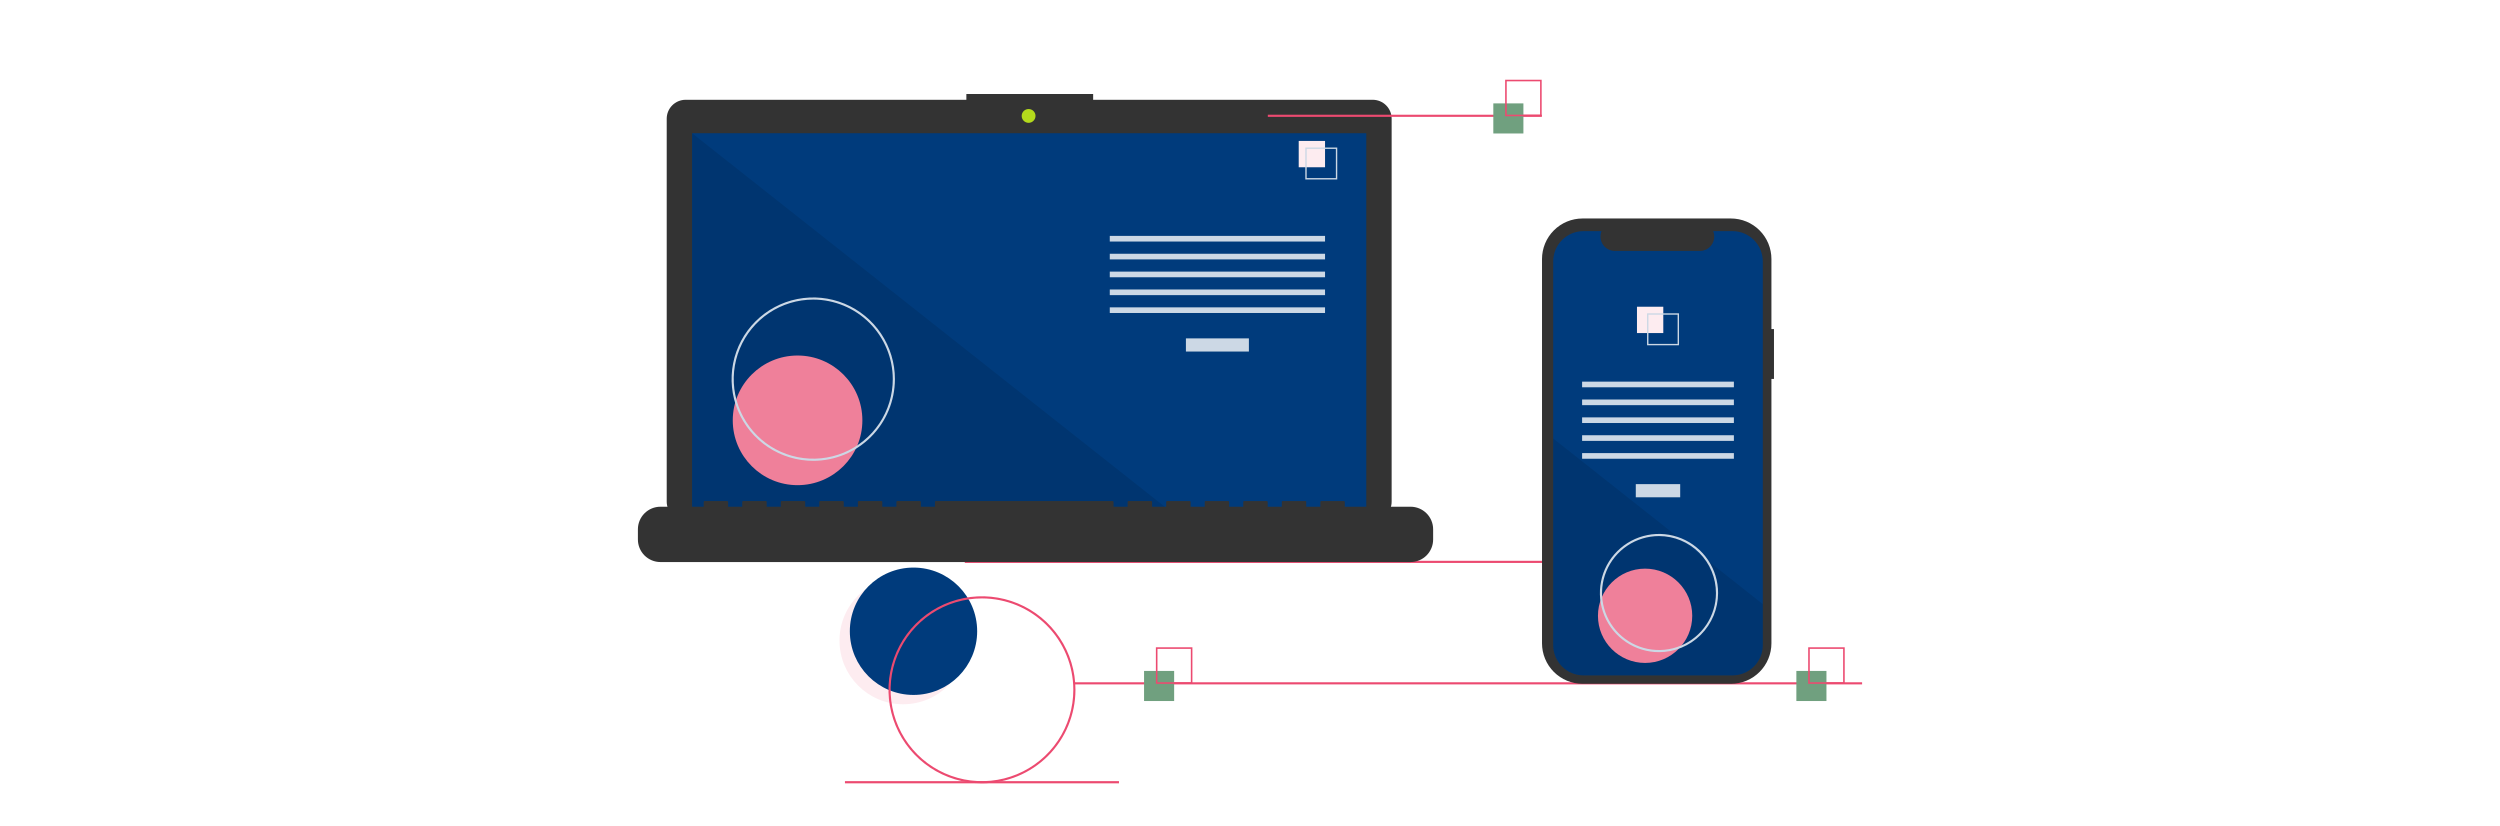 <?xml version="1.0" encoding="UTF-8"?> <svg xmlns="http://www.w3.org/2000/svg" width="533" height="176" viewBox="0 0 533 176" fill="none"><rect width="533" height="176" fill="white"></rect><g clip-path="url(#clip0)"><path d="M192.552 150.148C200.048 150.148 206.125 144.07 206.125 136.571C206.125 129.073 200.048 122.995 192.552 122.995C185.056 122.995 178.978 129.073 178.978 136.571C178.978 144.07 185.056 150.148 192.552 150.148Z" fill="#FDECF0"></path><path d="M194.758 148.161C202.255 148.161 208.332 142.083 208.332 134.585C208.332 127.087 202.255 121.008 194.758 121.008C187.262 121.008 181.185 127.087 181.185 134.585C181.185 142.083 187.262 148.161 194.758 148.161Z" fill="#003B7C"></path><path d="M373.631 119.562H205.69V120.021H373.631V119.562Z" fill="#EC4A70"></path><path d="M292.667 21.274H233.058V20.046H206.029V21.274H146.175C145.646 21.274 145.121 21.379 144.632 21.581C144.143 21.784 143.698 22.081 143.324 22.456C142.95 22.83 142.653 23.275 142.45 23.764C142.247 24.253 142.143 24.778 142.143 25.308V106.949C142.143 108.019 142.568 109.044 143.324 109.801C144.08 110.557 145.106 110.982 146.175 110.982H292.667C293.736 110.982 294.762 110.557 295.518 109.801C296.274 109.044 296.699 108.019 296.699 106.949V25.308C296.699 24.778 296.594 24.253 296.392 23.764C296.189 23.275 295.892 22.83 295.518 22.456C295.143 22.081 294.699 21.784 294.21 21.581C293.72 21.379 293.196 21.274 292.667 21.274Z" fill="#333333"></path><path d="M291.292 28.402H147.548V109.507H291.292V28.402Z" fill="#003B7C"></path><path d="M219.297 26.19C220.112 26.19 220.772 25.53 220.772 24.715C220.772 23.901 220.112 23.241 219.297 23.241C218.483 23.241 217.823 23.901 217.823 24.715C217.823 25.53 218.483 26.19 219.297 26.19Z" fill="#B4DA1C"></path><path opacity="0.1" d="M250.184 109.507H147.548V28.402L250.184 109.507Z" fill="black"></path><path d="M170.041 103.438C177.672 103.438 183.858 97.251 183.858 89.618C183.858 81.985 177.672 75.797 170.041 75.797C162.41 75.797 156.224 81.985 156.224 89.618C156.224 97.251 162.41 103.438 170.041 103.438Z" fill="#EF809A"></path><path d="M266.264 72.143H252.837V74.949H266.264V72.143Z" fill="#CCD8E5"></path><path d="M282.498 50.293H236.604V51.496H282.498V50.293Z" fill="#CCD8E5"></path><path d="M282.498 54.102H236.604V55.305H282.498V54.102Z" fill="#CCD8E5"></path><path d="M282.498 57.91H236.604V59.113H282.498V57.91Z" fill="#CCD8E5"></path><path d="M282.498 61.719H236.604V62.922H282.498V61.719Z" fill="#CCD8E5"></path><path d="M282.498 65.528H236.604V66.73H282.498V65.528Z" fill="#CCD8E5"></path><path d="M282.498 30.047H276.886V35.66H282.498V30.047Z" fill="#FDECF0"></path><path d="M285.103 38.266H278.289V31.451H285.103V38.266ZM278.585 37.97H284.807V31.747H278.585V37.97Z" fill="#CCD8E5"></path><path d="M300.735 108.033H286.706V107.022C286.706 106.995 286.701 106.969 286.691 106.945C286.681 106.921 286.666 106.899 286.647 106.88C286.629 106.861 286.607 106.847 286.582 106.836C286.558 106.826 286.532 106.821 286.506 106.821H281.696C281.67 106.821 281.644 106.826 281.619 106.836C281.595 106.847 281.573 106.861 281.554 106.88C281.536 106.899 281.521 106.921 281.511 106.945C281.501 106.969 281.496 106.995 281.496 107.022V108.033H278.489V107.022C278.489 106.995 278.484 106.969 278.474 106.945C278.464 106.921 278.449 106.899 278.431 106.88C278.412 106.861 278.39 106.847 278.366 106.836C278.341 106.826 278.315 106.821 278.289 106.821H273.479C273.453 106.821 273.427 106.826 273.403 106.836C273.378 106.847 273.356 106.861 273.338 106.88C273.319 106.899 273.304 106.921 273.294 106.945C273.284 106.969 273.279 106.995 273.279 107.022V108.033H270.273V107.022C270.273 106.995 270.268 106.969 270.257 106.945C270.247 106.921 270.233 106.899 270.214 106.88C270.195 106.861 270.173 106.847 270.149 106.836C270.125 106.826 270.099 106.821 270.072 106.821H265.263C265.236 106.821 265.21 106.826 265.186 106.836C265.162 106.847 265.139 106.861 265.121 106.88C265.102 106.899 265.087 106.921 265.077 106.945C265.067 106.969 265.062 106.995 265.062 107.022V108.033H262.056V107.022C262.056 106.995 262.051 106.969 262.041 106.945C262.031 106.921 262.016 106.899 261.997 106.88C261.979 106.861 261.957 106.847 261.932 106.836C261.908 106.826 261.882 106.821 261.856 106.821H257.046C257.02 106.821 256.993 106.826 256.969 106.836C256.945 106.847 256.923 106.861 256.904 106.88C256.886 106.899 256.871 106.921 256.861 106.945C256.851 106.969 256.845 106.995 256.845 107.022V108.033H253.839V107.022C253.839 106.995 253.834 106.969 253.824 106.945C253.814 106.921 253.799 106.899 253.781 106.88C253.762 106.861 253.74 106.847 253.716 106.836C253.691 106.826 253.665 106.821 253.639 106.821H248.829C248.803 106.821 248.777 106.826 248.752 106.836C248.728 106.847 248.706 106.861 248.687 106.88C248.669 106.899 248.654 106.921 248.644 106.945C248.634 106.969 248.629 106.995 248.629 107.022V108.033H245.623V107.022C245.623 106.995 245.617 106.969 245.607 106.945C245.597 106.921 245.583 106.899 245.564 106.88C245.545 106.861 245.523 106.847 245.499 106.836C245.475 106.826 245.449 106.821 245.422 106.821H240.612C240.586 106.821 240.56 106.826 240.536 106.836C240.511 106.847 240.489 106.861 240.471 106.88C240.452 106.899 240.437 106.921 240.427 106.945C240.417 106.969 240.412 106.995 240.412 107.022V108.033H237.406V107.022C237.406 106.995 237.401 106.969 237.391 106.945C237.381 106.921 237.366 106.899 237.347 106.88C237.329 106.861 237.307 106.847 237.282 106.836C237.258 106.826 237.232 106.821 237.206 106.821H199.529C199.503 106.821 199.477 106.826 199.452 106.836C199.428 106.847 199.406 106.861 199.387 106.88C199.369 106.899 199.354 106.921 199.344 106.945C199.334 106.969 199.329 106.995 199.329 107.022V108.033H196.323V107.022C196.323 106.995 196.317 106.969 196.307 106.945C196.297 106.921 196.282 106.899 196.264 106.88C196.245 106.861 196.223 106.847 196.199 106.836C196.174 106.826 196.148 106.821 196.122 106.821H191.312C191.286 106.821 191.26 106.826 191.236 106.836C191.211 106.847 191.189 106.861 191.171 106.88C191.152 106.899 191.137 106.921 191.127 106.945C191.117 106.969 191.112 106.995 191.112 107.022V108.033H188.106V107.022C188.106 106.995 188.101 106.969 188.091 106.945C188.081 106.921 188.066 106.899 188.047 106.88C188.029 106.861 188.006 106.847 187.982 106.836C187.958 106.826 187.932 106.821 187.905 106.821H183.096C183.069 106.821 183.043 106.826 183.019 106.836C182.995 106.847 182.973 106.861 182.954 106.88C182.935 106.899 182.921 106.921 182.911 106.945C182.9 106.969 182.895 106.995 182.895 107.022V108.033H179.889V107.022C179.889 106.995 179.884 106.969 179.874 106.945C179.864 106.921 179.849 106.899 179.83 106.88C179.812 106.861 179.79 106.847 179.765 106.836C179.741 106.826 179.715 106.821 179.689 106.821H174.879C174.853 106.821 174.827 106.826 174.802 106.836C174.778 106.847 174.756 106.861 174.737 106.88C174.719 106.899 174.704 106.921 174.694 106.945C174.684 106.969 174.679 106.995 174.679 107.022V108.033H171.672V107.022C171.672 106.995 171.667 106.969 171.657 106.945C171.647 106.921 171.632 106.899 171.614 106.88C171.595 106.861 171.573 106.847 171.549 106.836C171.524 106.826 171.498 106.821 171.472 106.821H166.662C166.636 106.821 166.61 106.826 166.586 106.836C166.561 106.847 166.539 106.861 166.521 106.88C166.502 106.899 166.487 106.921 166.477 106.945C166.467 106.969 166.462 106.995 166.462 107.022V108.033H163.456V107.022C163.456 106.995 163.451 106.969 163.441 106.945C163.43 106.921 163.416 106.899 163.397 106.88C163.378 106.861 163.356 106.847 163.332 106.836C163.308 106.826 163.282 106.821 163.255 106.821H158.446C158.419 106.821 158.393 106.826 158.369 106.836C158.345 106.847 158.322 106.861 158.304 106.88C158.285 106.899 158.271 106.921 158.26 106.945C158.25 106.969 158.245 106.995 158.245 107.022V108.033H155.239V107.022C155.239 106.995 155.234 106.969 155.224 106.945C155.214 106.921 155.199 106.899 155.18 106.88C155.162 106.861 155.14 106.847 155.115 106.836C155.091 106.826 155.065 106.821 155.039 106.821H150.229C150.203 106.821 150.177 106.826 150.152 106.836C150.128 106.847 150.106 106.861 150.087 106.88C150.069 106.899 150.054 106.921 150.044 106.945C150.034 106.969 150.028 106.995 150.028 107.022V108.033H140.81C139.534 108.033 138.311 108.54 137.409 109.442C136.507 110.344 136 111.568 136 112.844V115.019C136 116.295 136.507 117.519 137.409 118.421C138.311 119.323 139.534 119.83 140.81 119.83H300.735C302.01 119.83 303.234 119.323 304.136 118.421C305.038 117.519 305.544 116.295 305.544 115.019V112.844C305.544 111.568 305.038 110.344 304.136 109.442C303.234 108.54 302.01 108.033 300.735 108.033Z" fill="#333333"></path><path d="M173.385 98.25C169.941 98.25 166.575 97.228 163.711 95.314C160.848 93.401 158.616 90.681 157.298 87.498C155.98 84.316 155.635 80.814 156.307 77.435C156.979 74.057 158.637 70.953 161.073 68.517C163.508 66.082 166.61 64.423 169.988 63.751C173.366 63.079 176.867 63.424 180.049 64.742C183.231 66.06 185.95 68.293 187.863 71.157C189.777 74.021 190.798 77.388 190.798 80.833C190.793 85.451 188.956 89.878 185.692 93.143C182.428 96.408 178.002 98.245 173.385 98.25ZM173.385 63.875C170.032 63.875 166.754 64.869 163.966 66.733C161.178 68.596 159.005 71.245 157.721 74.343C156.438 77.442 156.102 80.852 156.757 84.141C157.411 87.431 159.026 90.453 161.397 92.824C163.768 95.196 166.789 96.811 170.078 97.466C173.366 98.12 176.775 97.784 179.873 96.501C182.971 95.217 185.619 93.043 187.482 90.255C189.345 87.466 190.34 84.187 190.34 80.833C190.335 76.337 188.547 72.026 185.368 68.847C182.19 65.668 177.88 63.88 173.385 63.875Z" fill="#CCD8E5"></path><path d="M328.724 24.458H270.3V24.916H328.724V24.458Z" fill="#EC4A70"></path><path d="M397 145.458H229.06V145.917H397V145.458Z" fill="#EC4A70"></path><path d="M238.567 166.542H180.143V167H238.567V166.542Z" fill="#EC4A70"></path><path d="M250.328 143.042H243.913V149.459H250.328V143.042Z" fill="#70A07F"></path><path d="M254.223 145.792H246.433V138H254.223V145.792ZM246.772 145.453H253.884V138.339H246.772V145.453Z" fill="#EC4A70"></path><path d="M324.79 22.042H318.375V28.458H324.79V22.042Z" fill="#70A07F"></path><path d="M328.685 24.792H320.895V17H328.685V24.792ZM321.234 24.453H328.346V17.339H321.234V24.453Z" fill="#EC4A70"></path><path d="M389.4 143.042H382.985V149.459H389.4V143.042Z" fill="#70A07F"></path><path d="M393.295 145.792H385.505V138H393.295V145.792ZM385.844 145.453H392.956V138.339H385.844V145.453Z" fill="#EC4A70"></path><path d="M378.213 70.157H377.668V55.224C377.668 54.089 377.444 52.965 377.01 51.917C376.576 50.868 375.939 49.916 375.137 49.113C374.335 48.31 373.382 47.674 372.334 47.239C371.285 46.805 370.162 46.581 369.027 46.581H337.397C336.262 46.581 335.139 46.805 334.09 47.239C333.042 47.674 332.089 48.31 331.287 49.113C330.485 49.916 329.848 50.868 329.414 51.917C328.98 52.965 328.756 54.089 328.756 55.224V137.147C328.756 138.282 328.98 139.406 329.414 140.455C329.848 141.503 330.485 142.456 331.287 143.259C332.089 144.061 333.042 144.698 334.09 145.132C335.139 145.567 336.262 145.79 337.397 145.79H369.027C370.162 145.79 371.285 145.567 372.334 145.132C373.382 144.698 374.335 144.061 375.137 143.259C375.939 142.456 376.576 141.503 377.01 140.455C377.444 139.406 377.668 138.282 377.668 137.147V80.787H378.213V70.157Z" fill="#333333"></path><path d="M375.828 55.732V137.536C375.828 139.248 375.148 140.89 373.938 142.1C372.728 143.311 371.087 143.991 369.376 143.992H337.593C335.882 143.991 334.24 143.311 333.03 142.1C331.82 140.89 331.141 139.248 331.141 137.536V55.732C331.141 54.021 331.821 52.38 333.031 51.169C334.241 49.959 335.882 49.279 337.593 49.279H341.449C341.259 49.745 341.187 50.25 341.238 50.75C341.29 51.25 341.463 51.73 341.744 52.147C342.024 52.564 342.403 52.906 342.846 53.142C343.29 53.379 343.785 53.502 344.288 53.502H362.408C362.911 53.502 363.406 53.379 363.85 53.142C364.293 52.906 364.672 52.564 364.952 52.147C365.233 51.73 365.406 51.25 365.458 50.75C365.509 50.25 365.437 49.745 365.247 49.279H369.376C371.087 49.279 372.728 49.959 373.938 51.169C375.148 52.38 375.827 54.021 375.828 55.732Z" fill="#003B7C"></path><path d="M358.218 103.217H348.75V106.023H358.218V103.217Z" fill="#CCD8E5"></path><path d="M369.665 81.367H337.305V82.57H369.665V81.367Z" fill="#CCD8E5"></path><path d="M369.665 85.176H337.305V86.379H369.665V85.176Z" fill="#CCD8E5"></path><path d="M369.665 88.985H337.305V90.187H369.665V88.985Z" fill="#CCD8E5"></path><path d="M369.665 92.793H337.305V93.996H369.665V92.793Z" fill="#CCD8E5"></path><path d="M369.665 96.602H337.305V97.805H369.665V96.602Z" fill="#CCD8E5"></path><path d="M354.615 65.395H349.003V71.008H354.615V65.395Z" fill="#FDECF0"></path><path d="M351.151 66.799V73.614H357.965V66.799H351.151ZM357.67 73.319H351.447V67.094H357.67V73.319Z" fill="#CCD8E5"></path><path opacity="0.1" d="M375.828 128.8V137.536C375.828 139.248 375.148 140.89 373.938 142.1C372.728 143.311 371.087 143.991 369.376 143.992H337.593C335.882 143.991 334.24 143.311 333.03 142.1C331.82 140.89 331.141 139.248 331.141 137.536V93.488L357.918 114.647L358.376 115.009L363.357 118.944L363.822 119.313L375.828 128.8Z" fill="black"></path><path d="M350.735 141.34C356.286 141.34 360.786 136.839 360.786 131.287C360.786 125.735 356.286 121.234 350.735 121.234C345.184 121.234 340.684 125.735 340.684 131.287C340.684 136.839 345.184 141.34 350.735 141.34Z" fill="#EF809A"></path><path d="M209.356 167C205.414 167 201.56 165.831 198.282 163.64C195.004 161.449 192.449 158.335 190.94 154.692C189.432 151.049 189.037 147.04 189.806 143.173C190.575 139.305 192.474 135.753 195.261 132.964C198.049 130.176 201.601 128.277 205.467 127.508C209.334 126.739 213.342 127.134 216.984 128.643C220.626 130.152 223.739 132.707 225.93 135.986C228.12 139.264 229.289 143.119 229.289 147.062C229.283 152.348 227.181 157.416 223.444 161.154C219.707 164.892 214.641 166.994 209.356 167ZM209.356 127.583C205.504 127.583 201.739 128.726 198.537 130.866C195.334 133.006 192.838 136.049 191.364 139.608C189.89 143.167 189.504 147.084 190.256 150.863C191.007 154.641 192.862 158.112 195.585 160.836C198.309 163.561 201.779 165.416 205.557 166.167C209.334 166.919 213.25 166.533 216.809 165.059C220.367 163.585 223.409 161.088 225.549 157.885C227.689 154.681 228.831 150.915 228.831 147.062C228.825 141.898 226.771 136.947 223.12 133.295C219.469 129.643 214.519 127.589 209.356 127.583Z" fill="#EC4A70"></path><path d="M353.697 139.042C351.205 139.042 348.768 138.302 346.696 136.917C344.624 135.532 343.009 133.564 342.055 131.261C341.101 128.958 340.852 126.423 341.338 123.978C341.824 121.533 343.024 119.288 344.787 117.525C346.549 115.762 348.794 114.562 351.239 114.075C353.683 113.589 356.217 113.839 358.519 114.793C360.822 115.747 362.79 117.362 364.175 119.435C365.559 121.508 366.298 123.944 366.298 126.437C366.295 129.779 364.966 132.983 362.603 135.346C360.241 137.709 357.038 139.038 353.697 139.042ZM353.697 114.291C351.295 114.291 348.948 115.004 346.951 116.338C344.954 117.673 343.397 119.57 342.478 121.789C341.559 124.009 341.319 126.451 341.787 128.807C342.256 131.163 343.412 133.327 345.111 135.026C346.809 136.724 348.973 137.881 351.328 138.35C353.684 138.819 356.125 138.578 358.344 137.659C360.563 136.739 362.459 135.183 363.794 133.185C365.128 131.188 365.84 128.84 365.84 126.437C365.837 123.217 364.556 120.13 362.28 117.853C360.003 115.576 356.917 114.295 353.697 114.291Z" fill="#CCD8E5"></path></g><defs><clipPath id="clip0"><rect width="261" height="150" fill="white" transform="translate(136 17)"></rect></clipPath></defs></svg> 